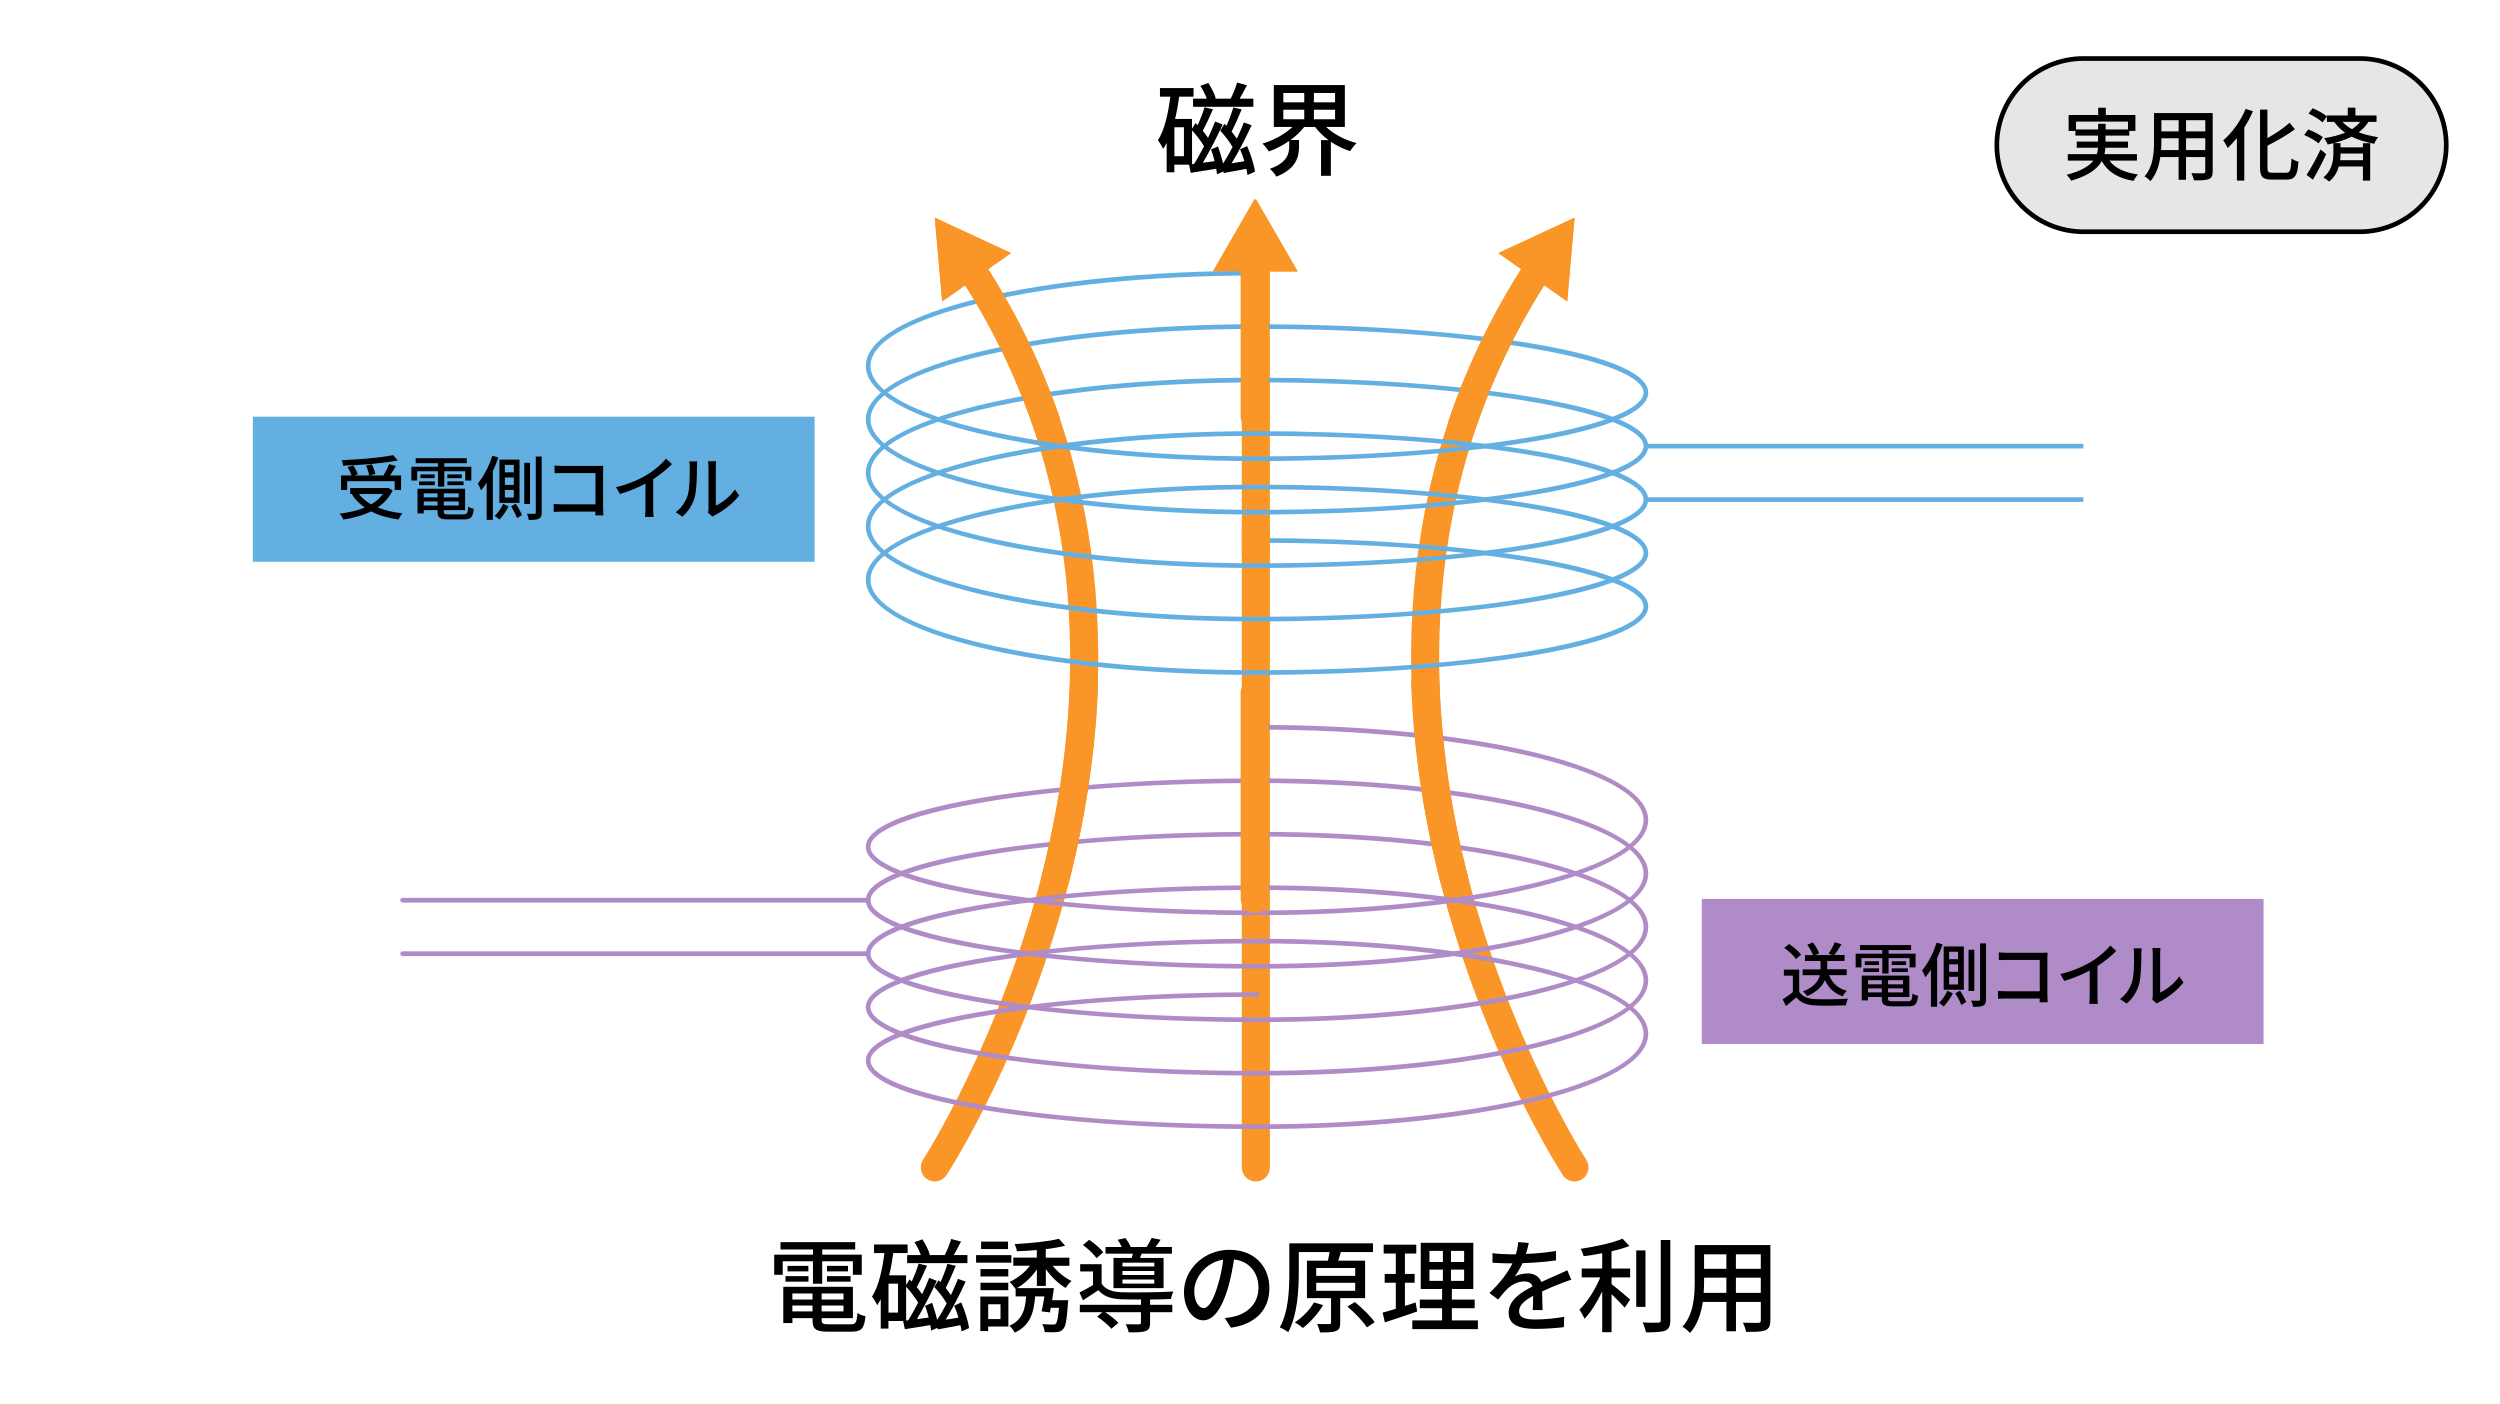 <?xml version="1.0" encoding="UTF-8"?>
<svg xmlns="http://www.w3.org/2000/svg" xmlns:xlink="http://www.w3.org/1999/xlink" viewBox="0 0 534 300">
  <defs>
    <style>
      .cls-1 {
        fill: #fff;
      }

      .cls-2 {
        opacity: .25;
      }

      .cls-3 {
        fill: #a6a6a6;
      }

      .cls-4 {
        fill: none;
      }

      .cls-5 {
        fill: #fa9628;
      }

      .cls-6 {
        fill: #f2f2f2;
      }

      .cls-7 {
        fill: #af8cc8;
      }

      .cls-8 {
        fill: #fffbf2;
      }

      .cls-9 {
        fill: #64afe1;
      }

      .cls-10 {
        fill: #7f7f7f;
      }

      .cls-11 {
        fill: #c3e0ff;
      }

      .cls-12 {
        clip-path: url(#clippath);
      }

      .cls-13 {
        fill: #d9d9d9;
      }

      .cls-14 {
        fill: #f7f7f7;
      }

      .cls-15 {
        fill: #e6e6e6;
      }
    </style>
    <clipPath id="clippath">
      <rect class="cls-4" x="-476.83" y="586" width="457.83" height="719.9"/>
    </clipPath>
  </defs>
  <g id="_レイヤー_4" data-name="レイヤー_4">
    <rect class="cls-1" x="-3" y="-20" width="545" height="336"/>
    <g>
      <path class="cls-5" d="M199.67,252.36c-.56,0-1.13-.16-1.63-.49-1.39-.9-1.78-2.76-.88-4.15.16-.25,16.57-25.71,25.59-61.68,8.27-32.97,11.85-81.84-18.06-127.39-.91-1.38-.52-3.24.86-4.15,1.39-.91,3.25-.52,4.15.86,31.15,47.44,27.43,98.15,18.82,132.33-9.29,36.89-25.65,62.25-26.34,63.31-.58.88-1.54,1.36-2.52,1.36Z"/>
      <polygon class="cls-5" points="215.93 54.1 199.67 46.5 201.22 64.38 215.93 54.1"/>
    </g>
    <g>
      <path class="cls-5" d="M336.33,252.36c-.98,0-1.94-.48-2.52-1.36-.69-1.06-17.05-26.42-26.34-63.31-8.61-34.19-12.33-84.9,18.82-132.33.91-1.38,2.77-1.77,4.15-.86,1.38.91,1.77,2.77.86,4.15-29.91,45.56-26.33,94.42-18.06,127.39,9.02,35.97,25.43,61.43,25.59,61.68.9,1.39.51,3.25-.88,4.15-.5.33-1.07.49-1.63.49Z"/>
      <polygon class="cls-5" points="334.78 64.38 336.33 46.5 320.07 54.1 334.78 64.38"/>
    </g>
    <rect class="cls-9" x="54" y="89" width="120" height="31"/>
    <rect class="cls-7" x="363.5" y="192" width="120" height="31"/>
    <g>
      <path d="M173.66,269.41h-6.47v2.89h-1.82v-4.3h8.29v-1.12h-6.95v-1.56h15.96v1.56h-7.04v1.12h8.44v4.3h-1.89v-2.89h-6.56v4.8h-1.97v-4.8ZM181.69,282.87c1.1,0,1.32-.37,1.45-2.41.42.31,1.18.59,1.73.66-.26,2.65-.85,3.33-3.07,3.33h-4.8c-2.7,0-3.44-.5-3.44-2.48v-.42h-4.3v1.05h-1.95v-7.74h14.87v6.69h-6.67v.42c0,.77.26.9,1.62.9h4.56ZM167.78,272.58h4.91v1.18h-4.91v-1.18ZM172.67,270.39v1.18h-4.45v-1.18h4.45ZM169.25,276.29v1.29h4.3v-1.29h-4.3ZM173.55,280.11v-1.25h-4.3v1.25h4.3ZM180.17,276.29h-4.67v1.29h4.67v-1.29ZM180.17,280.11v-1.25h-4.67v1.25h4.67ZM181.14,270.39v1.18h-4.5v-1.18h4.5ZM176.64,272.58h5.04v1.18h-5.04v-1.18Z"/>
      <path d="M205.39,284.38c-.04-.39-.13-.83-.24-1.32-1.71.31-3.4.64-4.82.9l-.09-.33-1.36.59c-.02-.35-.09-.77-.18-1.18-1.93.31-3.84.64-5.42.88l-.37-1.75h-3.14v1.62h-1.64v-6.27c-.24.44-.48.88-.75,1.27-.2-.44-.77-1.4-1.12-1.84,1.45-2.24,2.19-5.68,2.65-9.3h-2.21v-1.84h7.17v1.84h-3.07c-.22,1.64-.5,3.25-.88,4.76h3.62v2.06l.75-1.18c.15.15.31.29.46.44.57-1.23,1.14-2.7,1.47-3.82l1.8.44c-.68,1.54-1.47,3.31-2.19,4.58.44.53.83,1.05,1.14,1.51.59-1.21,1.1-2.41,1.51-3.49l1.62.64c-1.21,2.63-2.81,5.79-4.25,8.18l2.52-.35c-.22-.88-.48-1.75-.77-2.5l1.49-.64c.42,1.14.81,2.46,1.1,3.64.64-.99,1.34-2.21,2.02-3.51-.59-1.05-1.67-2.48-2.65-3.51l.92-1.45c.13.13.29.29.42.42.57-1.27,1.14-2.78,1.47-3.92l1.78.42c-.64,1.58-1.45,3.42-2.15,4.74.42.53.81,1.05,1.12,1.51.57-1.21,1.1-2.41,1.51-3.46l1.64.59c-1.21,2.63-2.83,5.81-4.28,8.13.86-.13,1.8-.29,2.74-.44-.26-.88-.57-1.78-.92-2.54l1.51-.7c.77,1.75,1.47,3.97,1.67,5.48l-1.6.7ZM191.82,274.19h-2.04v6.18h2.04v-6.18ZM193.99,282.01c.68-1.05,1.4-2.39,2.13-3.77-.61-1.03-1.62-2.37-2.57-3.38v7.21l.44-.07ZM196.69,268.07c-.31-.86-.83-1.93-1.36-2.74l1.69-.61c.68,1.01,1.34,2.37,1.6,3.27l-.22.09h3.4c.5-.94,1.07-2.41,1.38-3.44l2.1.57c-.53.99-1.07,2.04-1.56,2.87h2.92v1.73h-12.87v-1.73h2.92Z"/>
      <path d="M216.03,269.71h-7.54v-1.62h7.54v1.62ZM215.39,283.35h-4.32v.96h-1.67v-7.37h5.99v6.4ZM215.37,272.65h-5.94v-1.58h5.94v1.58ZM209.43,273.99h5.94v1.6h-5.94v-1.6ZM215.31,266.8h-5.75v-1.6h5.75v1.6ZM211.08,278.59v3.16h2.63v-3.16h-2.63ZM221.47,274.65v-3.49c-1.12,1.64-2.67,3.09-4.25,3.99h7.89c-.11.81-.24,1.71-.37,2.57h3.44l-.07.75c-.24,3.44-.48,4.89-1.05,5.46-.39.42-.77.57-1.38.61-.53.04-1.51.04-2.54,0-.02-.53-.24-1.25-.53-1.71.94.09,1.86.09,2.21.09.33.02.53,0,.72-.2.26-.29.46-1.21.66-3.38h-1.75c-.07.35-.11.68-.18.99l-1.78-.22c.2-.88.42-2.04.59-3.2h-1.97c-.31,3.66-1.14,6.25-4.36,7.74-.22-.44-.75-1.14-1.14-1.47,2.7-1.21,3.36-3.29,3.57-6.27h-2.24v-1.62l-.02.02c-.31-.46-.88-1.14-1.29-1.49,1.62-.72,3.27-2,4.36-3.46h-3.55v-1.73h5.02v-1.62c-1.45.13-2.89.22-4.25.26-.04-.42-.28-1.14-.48-1.53,3.31-.18,7.24-.55,9.45-1.14l1.34,1.47c-1.18.33-2.63.57-4.14.75v1.82h5.04v1.73h-3.57c1.07,1.34,2.61,2.57,4.04,3.25-.4.35-1.01,1.05-1.27,1.49-1.51-.88-3.11-2.41-4.23-4.03v3.6h-1.91Z"/>
      <path d="M245.66,278.7h4.74v1.58h-4.74v2.26c0,.99-.2,1.49-.96,1.78-.75.26-1.89.29-3.62.26-.07-.5-.37-1.25-.64-1.73,1.25.04,2.48.04,2.81.02.35-.02.46-.09.46-.37v-2.21h-7.63c1.03.68,2.19,1.58,2.81,2.26l-1.49,1.27c-.61-.75-1.95-1.86-3.05-2.59l1.12-.94h-4.82v-1.58h13.07v-1.14c-1.6,0-3.11,0-4.17-.04-2.26-.09-3.84-.64-4.93-1.95-1.05.7-2.13,1.4-3.29,2.17l-.75-1.67c.88-.42,1.93-1.01,2.89-1.6v-2.89h-2.74v-1.56h4.58v4.17c.79,1.23,2.28,1.75,4.21,1.82,2.57.09,8.22.02,11.12-.15-.2.39-.46,1.12-.55,1.6-1.14.04-2.76.09-4.43.11v1.14ZM234.23,268.75c-.57-.83-1.82-2.02-2.92-2.81l1.34-1.12c1.1.75,2.41,1.86,3,2.67l-1.42,1.25ZM241.75,268.7c.09-.29.15-.61.22-.92h-5.83v-1.42h3.46c-.22-.5-.55-1.07-.86-1.54l1.64-.37c.44.55.9,1.32,1.14,1.91h3.38c.39-.59.83-1.38,1.1-1.93l1.91.37c-.35.57-.72,1.1-1.1,1.56h3.51v1.42h-6.45c-.13.33-.26.64-.37.92h5.04v6.45h-10.7v-6.45h3.9ZM246.56,269.71h-6.8v.81h6.8v-.81ZM246.56,271.49h-6.8v.85h6.8v-.85ZM246.56,273.31h-6.8v.86h6.8v-.86Z"/>
      <path d="M261.62,281.53c.77-.07,1.4-.17,1.93-.31,2.78-.64,5.26-2.65,5.26-6.16,0-3.16-1.89-5.64-5.22-6.05-.31,1.95-.7,4.06-1.29,6.1-1.32,4.43-3.11,6.91-5.28,6.91s-4.12-2.43-4.12-6.05c0-4.82,4.28-9.01,9.71-9.01s8.53,3.64,8.53,8.2-2.92,7.7-8.22,8.44l-1.29-2.06ZM260.09,274.65c.55-1.71.96-3.68,1.18-5.59-3.9.64-6.18,4.03-6.18,6.71,0,2.5,1.12,3.64,2,3.64.94,0,2-1.4,3-4.76Z"/>
      <path d="M286.27,277.28v5.24c0,.96-.17,1.51-.9,1.78-.72.31-1.82.31-3.42.31-.09-.53-.37-1.29-.61-1.8,1.14.02,2.24.02,2.57.02.31,0,.4-.09.4-.35v-5.2h-5.15v-8h4.47c.15-.61.29-1.27.37-1.84h-6.58v4.5c0,3.66-.31,9.06-2.26,12.61-.4-.31-1.29-.83-1.8-1.01,1.89-3.38,2.04-8.18,2.04-11.62v-6.34h17.87v1.86h-6.86c-.18.64-.37,1.27-.57,1.84h5.75v8h-5.31ZM282.61,278.77c-1.08,1.86-2.79,3.71-4.32,4.89-.39-.35-1.21-.92-1.71-1.21,1.6-1.03,3.16-2.63,4.08-4.25l1.95.57ZM281.14,272.52h8.33v-1.67h-8.33v1.67ZM281.14,275.72h8.33v-1.71h-8.33v1.71ZM289.39,278.11c1.53,1.25,3.4,3.05,4.25,4.32l-1.67,1.1c-.79-1.25-2.59-3.14-4.17-4.45l1.58-.96Z"/>
      <path d="M302.72,280.13c-2.39.83-4.93,1.69-6.91,2.32l-.48-2.08c.79-.22,1.75-.48,2.81-.81v-5.57h-2.37v-1.88h2.37v-4.36h-2.59v-1.89h6.97v1.89h-2.43v4.36h2.08v1.88h-2.08v4.96c.75-.24,1.53-.48,2.28-.75l.35,1.93ZM315.68,282.04v1.86h-14.01v-1.86h6.36v-2.61h-4.76v-1.84h4.76v-2.26h-4.56v-9.87h11.23v9.87h-4.58v2.26h4.87v1.84h-4.87v2.61h5.57ZM305.33,269.56h2.87v-2.37h-2.87v2.37ZM305.33,273.59h2.87v-2.41h-2.87v2.41ZM312.74,267.19h-2.81v2.37h2.81v-2.37ZM312.74,271.18h-2.81v2.41h2.81v-2.41Z"/>
      <path d="M327.39,279.82c.07-.75.09-1.97.09-3.05-1.84,1.03-3,2.02-3,3.29,0,1.49,1.4,1.78,3.6,1.78,1.75,0,4.12-.22,6.03-.57l-.07,2.21c-1.58.2-4.08.37-6.03.37-3.25,0-5.77-.75-5.77-3.44s2.61-4.36,5.11-5.63c-.26-.77-.96-1.07-1.75-1.07-1.36,0-2.67.7-3.6,1.56-.64.61-1.27,1.4-2,2.32l-1.86-1.4c2.54-2.41,4.01-4.52,4.91-6.34h-.64c-.9,0-2.41-.04-3.62-.13v-2.04c1.14.15,2.7.24,3.73.24h1.27c.29-.99.46-1.93.5-2.61l2.26.18c-.13.57-.31,1.4-.61,2.35,2.15-.09,4.43-.29,6.42-.64v2.02c-2.13.33-4.8.5-7.15.59-.44.96-1.01,1.97-1.64,2.83.68-.39,1.91-.64,2.76-.64,1.36,0,2.48.64,2.89,1.84,1.34-.64,2.46-1.1,3.49-1.56.72-.33,1.36-.61,2.06-.96l.85,2.02c-.59.18-1.53.53-2.19.79-1.12.42-2.52,1.01-4.03,1.71.02,1.23.07,2.96.09,3.99h-2.11Z"/>
      <path d="M344.23,270.96h3.97v1.89h-3.97v1.45c1.08.79,3.38,2.76,3.97,3.29l-1.16,1.73c-.61-.7-1.78-1.91-2.81-2.89v8.13h-2v-8.71c-1.07,2.26-2.43,4.47-3.79,5.85-.22-.59-.75-1.45-1.07-1.97,1.67-1.58,3.42-4.36,4.45-6.88h-3.97v-1.89h4.38v-3.27c-1.34.26-2.7.48-3.97.64-.09-.46-.37-1.16-.61-1.58,3.18-.48,6.84-1.25,8.92-2.17l1.47,1.56c-1.1.44-2.41.81-3.82,1.14v3.68ZM351.47,279.14h-1.97v-12.06h1.97v12.06ZM356.78,264.89v17.12c0,1.27-.31,1.86-1.08,2.21-.81.31-2.13.37-4.12.37-.11-.57-.42-1.51-.72-2.11,1.49.07,2.87.07,3.31.04.42,0,.57-.13.57-.53v-17.12h2.04Z"/>
      <path d="M378.14,282.04c0,1.18-.29,1.8-1.07,2.1-.81.33-2.08.37-4.1.35-.09-.55-.42-1.45-.68-1.97,1.4.07,2.85.04,3.27.04s.55-.13.55-.55v-3.92h-5.31v6.27h-2.04v-6.27h-5.04c-.35,2.41-1.14,4.87-2.74,6.64-.31-.4-1.14-1.1-1.6-1.34,2.39-2.65,2.61-6.53,2.61-9.63v-7.81h16.16v16.07ZM368.75,276.16v-3.25h-4.76v.88c0,.75-.02,1.56-.09,2.37h4.85ZM363.99,267.92v3.09h4.76v-3.09h-4.76ZM376.1,267.92h-5.31v3.09h5.31v-3.09ZM376.1,276.16v-3.25h-5.31v3.25h5.31Z"/>
    </g>
    <g>
      <path d="M266.46,37.38c-.04-.39-.13-.83-.24-1.32-1.71.31-3.4.64-4.82.9l-.09-.33-1.36.59c-.02-.35-.09-.77-.18-1.18-1.93.31-3.84.64-5.42.88l-.37-1.75h-3.14v1.62h-1.64v-6.27c-.24.44-.48.88-.75,1.27-.2-.44-.77-1.4-1.12-1.84,1.45-2.24,2.19-5.68,2.65-9.3h-2.21v-1.84h7.17v1.84h-3.07c-.22,1.64-.5,3.25-.88,4.76h3.62v2.06l.75-1.18c.15.15.31.29.46.44.57-1.23,1.14-2.7,1.47-3.82l1.8.44c-.68,1.54-1.47,3.31-2.19,4.58.44.53.83,1.05,1.14,1.51.59-1.21,1.1-2.41,1.51-3.49l1.62.64c-1.21,2.63-2.81,5.79-4.25,8.18l2.52-.35c-.22-.88-.48-1.75-.77-2.5l1.49-.64c.42,1.14.81,2.46,1.1,3.64.64-.99,1.34-2.21,2.02-3.51-.59-1.05-1.67-2.48-2.65-3.51l.92-1.45c.13.13.29.29.42.42.57-1.27,1.14-2.78,1.47-3.92l1.78.42c-.64,1.58-1.45,3.42-2.15,4.74.42.53.81,1.05,1.12,1.51.57-1.21,1.1-2.41,1.51-3.46l1.64.59c-1.21,2.63-2.83,5.81-4.28,8.13.86-.13,1.8-.29,2.74-.44-.26-.88-.57-1.78-.92-2.54l1.51-.7c.77,1.75,1.47,3.97,1.67,5.48l-1.6.7ZM252.89,27.19h-2.04v6.18h2.04v-6.18ZM255.06,35.01c.68-1.05,1.4-2.39,2.13-3.77-.61-1.03-1.62-2.37-2.57-3.38v7.21l.44-.07ZM257.76,21.07c-.31-.86-.83-1.93-1.36-2.74l1.69-.61c.68,1.01,1.34,2.37,1.6,3.27l-.22.09h3.4c.5-.94,1.07-2.41,1.38-3.44l2.1.57c-.53.99-1.07,2.04-1.56,2.87h2.92v1.73h-12.87v-1.73h2.92Z"/>
      <path d="M283.28,27.14c1.6,1.53,4.01,2.78,6.49,3.42-.46.42-1.07,1.21-1.38,1.73-1.45-.46-2.85-1.16-4.12-2v7.26h-2.1v-7.61h1.62c-1.1-.81-2.1-1.78-2.87-2.81h-2.35c-.79,1.01-1.8,1.97-2.92,2.78h1.82v1.4c0,2.08-.53,4.76-4.85,6.42-.24-.53-.92-1.27-1.38-1.67,3.73-1.29,4.14-3.29,4.14-4.82v-1.14c-1.36.94-2.85,1.71-4.36,2.26-.31-.53-.9-1.27-1.36-1.69,2.35-.68,4.78-2,6.4-3.55h-3.97v-8.95h15.17v8.95h-3.99ZM274.12,21.86h4.47v-2h-4.47v2ZM274.12,25.48h4.47v-2.04h-4.47v2.04ZM285.17,19.86h-4.52v2h4.52v-2ZM285.17,23.44h-4.52v2.04h4.52v-2.04Z"/>
    </g>
    <g>
      <path d="M384.31,211.84c.66,1.04,1.89,1.52,3.54,1.58,1.66.06,4.99.02,6.87-.1-.16.33-.39.99-.46,1.42-1.7.08-4.71.1-6.42.03-1.9-.08-3.2-.57-4.14-1.73-.71.62-1.43,1.21-2.21,1.86l-.72-1.44c.68-.42,1.47-.97,2.18-1.54v-3.52h-1.92v-1.29h3.28v4.74ZM383.62,204.84c-.48-.71-1.56-1.71-2.5-2.37l1.04-.84c.94.64,2.05,1.57,2.56,2.29l-1.1.92ZM390.7,208.3c.63,1.67,1.89,2.85,3.79,3.34-.31.27-.71.83-.9,1.17-1.81-.62-3.03-1.79-3.78-3.46-.54,1.23-1.63,2.46-3.79,3.42-.17-.29-.6-.77-.92-1,2.46-.96,3.33-2.27,3.62-3.46h-3.67v-1.25h3.82v-1.79h-3.33v-1.26h1.71c-.21-.65-.71-1.53-1.21-2.21l1.18-.5c.57.71,1.14,1.68,1.34,2.34l-.83.36h3.71l-.85-.3c.46-.66,1.03-1.7,1.32-2.45l1.43.45c-.49.83-1.05,1.7-1.52,2.29h2.18v1.26h-3.71v1.79h4.17v1.25h-3.75Z"/>
      <path d="M402.03,204.66h-4.42v1.98h-1.24v-2.94h5.67v-.76h-4.75v-1.07h10.92v1.07h-4.81v.76h5.77v2.94h-1.29v-1.98h-4.48v3.29h-1.35v-3.29ZM407.52,213.87c.75,0,.9-.25.99-1.65.29.21.81.41,1.19.45-.18,1.82-.59,2.28-2.1,2.28h-3.29c-1.85,0-2.36-.34-2.36-1.7v-.29h-2.94v.72h-1.34v-5.29h10.17v4.57h-4.56v.29c0,.53.18.62,1.11.62h3.12ZM398.01,206.83h3.36v.81h-3.36v-.81ZM401.35,205.33v.81h-3.04v-.81h3.04ZM399.01,209.37v.88h2.94v-.88h-2.94ZM401.95,211.98v-.86h-2.94v.86h2.94ZM406.48,209.37h-3.19v.88h3.19v-.88ZM406.48,211.98v-.86h-3.19v.86h3.19ZM407.14,205.33v.81h-3.07v-.81h3.07ZM404.07,206.83h3.45v.81h-3.45v-.81Z"/>
      <path d="M414.94,201.71c-.33.99-.72,1.99-1.17,2.95v10.38h-1.32v-7.95c-.39.61-.78,1.17-1.2,1.65-.12-.34-.48-1.12-.69-1.47,1.24-1.46,2.4-3.67,3.09-5.92l1.29.36ZM417.13,212.2c-.49.95-1.29,2.1-1.96,2.78-.24-.23-.71-.58-1-.78.71-.63,1.44-1.75,1.8-2.59l1.17.6ZM419.47,211.41h-4.3v-9.24h4.3v9.24ZM418.24,203.29h-1.91v1.6h1.91v-1.6ZM418.24,205.98h-1.91v1.6h1.91v-1.6ZM418.24,208.65h-1.91v1.63h1.91v-1.63ZM418.66,211.6c.51.76,1.08,1.78,1.32,2.43l-1.06.64c-.21-.66-.78-1.74-1.26-2.53l1.01-.54ZM421.71,211.66h-1.23v-8.8h1.23v8.8ZM424.21,201.5v11.94c0,.75-.16,1.14-.58,1.35-.42.22-1.11.27-2.18.27-.04-.36-.21-.94-.4-1.33.73.03,1.39.03,1.6.03.21-.01.29-.08.29-.3v-11.95h1.28Z"/>
      <path d="M435.67,214.09c0-.21.01-.49.01-.81h-7.11c-.62,0-1.37.03-1.8.06v-1.69c.43.03,1.09.08,1.74.08h7.18v-6.69h-7c-.59,0-1.35.03-1.74.04v-1.65c.53.04,1.24.09,1.74.09h7.46c.4,0,.93-.01,1.2-.03-.02.33-.03.87-.03,1.26v7.75c0,.53.03,1.26.06,1.59h-1.71Z"/>
      <path d="M448.02,212.65c0,.62.03,1.44.11,1.77h-1.86c.04-.33.09-1.15.09-1.77v-5.34c-1.57.84-3.57,1.68-5.43,2.21l-.86-1.46c2.56-.58,5.1-1.7,6.77-2.73,1.51-.95,3.07-2.28,3.91-3.36l1.28,1.16c-1.08,1.08-2.49,2.25-4.01,3.22v6.3Z"/>
      <path d="M452.82,213.4c1.29-.92,2.14-2.26,2.58-3.64.44-1.33.44-4.26.44-5.99,0-.51-.03-.87-.12-1.21h1.74c-.02.12-.07.67-.07,1.2,0,1.71-.06,4.9-.46,6.4-.45,1.65-1.4,3.12-2.67,4.2l-1.43-.96ZM459.72,213.54c.06-.25.11-.6.11-.95v-8.88c0-.62-.09-1.11-.09-1.2h1.74c-.01.09-.07.58-.07,1.2v8.29c1.3-.58,3-1.86,4.08-3.45l.9,1.29c-1.28,1.69-3.38,3.27-5.1,4.14-.25.12-.4.25-.57.38l-.99-.83Z"/>
    </g>
    <g>
      <path d="M83.87,104.75c-.72,1.53-1.84,2.71-3.19,3.65,1.53.62,3.3,1.04,5.28,1.25-.3.31-.66.92-.85,1.32-2.22-.31-4.18-.88-5.85-1.74-1.75.87-3.79,1.41-5.92,1.75-.14-.36-.51-.96-.81-1.26,1.98-.24,3.81-.66,5.38-1.32-1.09-.75-2.01-1.68-2.73-2.76l.27-.12h-.64v-1.29h7.88l.25-.04.94.57ZM74.15,104.66h-1.31v-3.1h2.26c-.18-.53-.52-1.25-.85-1.79l1.21-.34c.41.57.79,1.37.96,1.88l-.81.25h3.24c-.07-.55-.36-1.44-.67-2.12l1.25-.27c.33.66.66,1.51.75,2.07l-1.26.32h2.98c.44-.71.92-1.68,1.2-2.42l1.46.39c-.39.68-.83,1.43-1.25,2.03h2.36v3.1h-1.37v-1.88h-10.15v1.88ZM84.96,98.35c-3.15.63-7.77.99-11.67,1.12-.01-.34-.17-.88-.3-1.18,3.85-.15,8.38-.53,10.99-1.08l.98,1.14ZM76.66,105.52c.66.87,1.54,1.6,2.62,2.21,1.02-.58,1.86-1.31,2.49-2.21h-5.11Z"/>
      <path d="M93.53,100.66h-4.42v1.98h-1.24v-2.94h5.67v-.76h-4.75v-1.07h10.92v1.07h-4.81v.76h5.77v2.94h-1.29v-1.98h-4.48v3.29h-1.35v-3.29ZM99.02,109.87c.75,0,.9-.25.99-1.65.29.21.81.41,1.18.45-.18,1.82-.58,2.28-2.1,2.28h-3.29c-1.84,0-2.35-.34-2.35-1.7v-.29h-2.94v.72h-1.33v-5.29h10.17v4.57h-4.56v.29c0,.53.18.62,1.11.62h3.12ZM89.51,102.83h3.36v.81h-3.36v-.81ZM92.85,101.33v.81h-3.04v-.81h3.04ZM90.51,105.37v.88h2.94v-.88h-2.94ZM93.46,107.98v-.86h-2.94v.86h2.94ZM97.98,105.37h-3.19v.88h3.19v-.88ZM97.98,107.98v-.86h-3.19v.86h3.19ZM98.64,101.33v.81h-3.08v-.81h3.08ZM95.57,102.83h3.45v.81h-3.45v-.81Z"/>
      <path d="M106.44,97.71c-.33.99-.72,1.99-1.17,2.95v10.38h-1.32v-7.95c-.39.61-.78,1.17-1.2,1.65-.12-.34-.48-1.12-.69-1.47,1.24-1.46,2.4-3.67,3.09-5.92l1.29.36ZM108.63,108.2c-.5.95-1.29,2.1-1.96,2.78-.24-.23-.71-.58-1-.78.71-.63,1.44-1.75,1.8-2.59l1.17.6ZM110.97,107.41h-4.3v-9.24h4.3v9.24ZM109.75,99.29h-1.91v1.6h1.91v-1.6ZM109.75,101.98h-1.91v1.6h1.91v-1.6ZM109.75,104.65h-1.91v1.63h1.91v-1.63ZM110.17,107.6c.51.76,1.08,1.78,1.32,2.43l-1.06.64c-.21-.66-.78-1.74-1.26-2.53l1-.54ZM113.21,107.66h-1.23v-8.8h1.23v8.8ZM115.71,97.5v11.94c0,.75-.17,1.14-.58,1.35-.42.22-1.11.27-2.18.27-.04-.36-.21-.94-.4-1.33.73.03,1.39.03,1.6.03.21-.01.29-.08.29-.3v-11.95h1.28Z"/>
      <path d="M127.17,110.09c0-.21.01-.49.01-.81h-7.11c-.62,0-1.37.03-1.8.06v-1.69c.43.03,1.09.08,1.74.08h7.18v-6.69h-7c-.58,0-1.35.03-1.74.04v-1.65c.53.04,1.25.09,1.74.09h7.46c.4,0,.93-.01,1.2-.03-.01.33-.03.87-.03,1.26v7.75c0,.53.03,1.26.06,1.59h-1.71Z"/>
      <path d="M139.52,108.65c0,.62.03,1.44.11,1.77h-1.86c.04-.33.09-1.15.09-1.77v-5.34c-1.58.84-3.57,1.68-5.43,2.21l-.85-1.46c2.56-.58,5.1-1.7,6.76-2.73,1.51-.95,3.08-2.28,3.92-3.36l1.27,1.16c-1.08,1.08-2.49,2.25-4,3.22v6.3Z"/>
      <path d="M144.32,109.4c1.29-.92,2.14-2.26,2.58-3.64.43-1.33.43-4.26.43-5.99,0-.51-.03-.87-.12-1.21h1.74c-.02.12-.08.67-.08,1.2,0,1.71-.06,4.9-.46,6.4-.45,1.65-1.4,3.12-2.67,4.2l-1.42-.96ZM151.22,109.54c.06-.25.11-.6.11-.95v-8.88c0-.62-.09-1.11-.09-1.2h1.74c-.01.09-.08.58-.08,1.2v8.29c1.31-.58,3-1.86,4.08-3.45l.9,1.29c-1.28,1.69-3.38,3.27-5.1,4.14-.25.12-.4.25-.57.38l-.99-.83Z"/>
    </g>
    <g>
      <path class="cls-5" d="M268.25,252.36c-1.66,0-3-1.34-3-3V55.36c0-1.66,1.34-3,3-3s3,1.34,3,3v194c0,1.66-1.34,3-3,3Z"/>
      <polygon class="cls-5" points="277.23 57.99 268.25 42.44 259.28 57.99 277.23 57.99"/>
    </g>
    <path class="cls-9" d="M268.5,144.16c-46.86,0-83.56-8.93-83.56-20.32s36.7-20.32,83.56-20.32v1c-45.52,0-82.56,8.67-82.56,19.32s37.04,19.32,82.56,19.32c49.39,0,82.56-7.04,82.56-13.61s-33.17-13.61-82.56-13.61v-1c41.07,0,83.56,5.46,83.56,14.61s-42.49,14.61-83.56,14.61Z"/>
    <path class="cls-9" d="M268.5,132.74c-46.86,0-83.56-8.93-83.56-20.32s36.7-20.32,83.56-20.32v1c-45.52,0-82.56,8.67-82.56,19.32s37.04,19.32,82.56,19.32c49.39,0,82.56-7.04,82.56-13.61s-33.17-13.61-82.56-13.61v-1c41.07,0,83.56,5.46,83.56,14.61s-42.49,14.61-83.56,14.61Z"/>
    <path class="cls-9" d="M268.5,121.32c-46.86,0-83.56-8.93-83.56-20.32s36.7-20.32,83.56-20.32v1c-45.52,0-82.56,8.67-82.56,19.32s37.04,19.32,82.56,19.32c49.39,0,82.56-7.04,82.56-13.61s-33.17-13.61-82.56-13.61v-1c41.07,0,83.56,5.46,83.56,14.61s-42.49,14.61-83.56,14.61Z"/>
    <path class="cls-9" d="M268.5,109.9c-46.86,0-83.56-8.93-83.56-20.32s36.7-20.32,83.56-20.32v1c-45.52,0-82.56,8.67-82.56,19.32s37.04,19.32,82.56,19.32c49.39,0,82.56-7.04,82.56-13.61s-33.17-13.61-82.56-13.61v-1c41.07,0,83.56,5.46,83.56,14.61s-42.49,14.61-83.56,14.61Z"/>
    <path class="cls-9" d="M268.5,98.48c-46.86,0-83.56-8.93-83.56-20.32s36.7-20.32,83.56-20.32v1c-45.52,0-82.56,8.67-82.56,19.32s37.04,19.32,82.56,19.32c49.39,0,82.56-7.04,82.56-13.61s-33.17-13.61-82.56-13.61v-1c41.07,0,83.56,5.46,83.56,14.61s-42.49,14.61-83.56,14.61Z"/>
    <g>
      <path class="cls-7" d="M268.5,241.16c-41.07,0-83.56-5.46-83.56-14.61s42.49-14.61,83.56-14.61c.28,0,.5.22.5.5s-.22.5-.5.5c-49.39,0-82.56,7.04-82.56,13.61s33.17,13.61,82.56,13.61c45.52,0,82.56-8.67,82.56-19.32s-37.04-19.32-82.56-19.32c-.28,0-.5-.22-.5-.5s.22-.5.5-.5c46.86,0,83.56,8.93,83.56,20.32s-36.7,20.32-83.56,20.32Z"/>
      <path class="cls-7" d="M268.5,229.74c-41.07,0-83.56-5.46-83.56-14.61s42.49-14.61,83.56-14.61c.28,0,.5.22.5.5s-.22.5-.5.5c-49.39,0-82.56,7.04-82.56,13.61s33.17,13.61,82.56,13.61c45.52,0,82.56-8.67,82.56-19.32s-37.04-19.32-82.56-19.32c-.28,0-.5-.22-.5-.5s.22-.5.5-.5c46.86,0,83.56,8.93,83.56,20.32s-36.7,20.32-83.56,20.32Z"/>
      <path class="cls-7" d="M268.5,218.32c-41.07,0-83.56-5.46-83.56-14.61s42.49-14.61,83.56-14.61c.28,0,.5.22.5.5s-.22.5-.5.5c-49.39,0-82.56,7.04-82.56,13.61s33.17,13.61,82.56,13.61c45.52,0,82.56-8.67,82.56-19.32s-37.04-19.32-82.56-19.32c-.28,0-.5-.22-.5-.5s.22-.5.5-.5c46.86,0,83.56,8.93,83.56,20.32s-36.7,20.32-83.56,20.32Z"/>
      <path class="cls-7" d="M268.5,206.9c-41.07,0-83.56-5.46-83.56-14.61s42.49-14.61,83.56-14.61c.28,0,.5.22.5.5s-.22.5-.5.5c-49.39,0-82.56,7.04-82.56,13.61s33.17,13.61,82.56,13.61c45.52,0,82.56-8.67,82.56-19.32s-37.04-19.32-82.56-19.32c-.28,0-.5-.22-.5-.5s.22-.5.5-.5c46.86,0,83.56,8.93,83.56,20.32s-36.7,20.32-83.56,20.32Z"/>
      <path class="cls-7" d="M268.5,195.48c-41.07,0-83.56-5.46-83.56-14.61s42.49-14.61,83.56-14.61c.28,0,.5.22.5.5s-.22.5-.5.5c-49.39,0-82.56,7.04-82.56,13.61s33.17,13.61,82.56,13.61c45.52,0,82.56-8.67,82.56-19.32s-37.04-19.32-82.56-19.32c-.28,0-.5-.22-.5-.5s.22-.5.5-.5c46.86,0,83.56,8.93,83.56,20.32s-36.7,20.32-83.56,20.32Z"/>
    </g>
    <rect class="cls-9" x="351.56" y="94.79" width="93.44" height="1"/>
    <rect class="cls-9" x="351.56" y="106.21" width="93.44" height="1"/>
    <path class="cls-7" d="M185.44,192.79h-99.44c-.28,0-.5-.22-.5-.5s.22-.5.5-.5h99.44c.28,0,.5.22.5.5s-.22.5-.5.5Z"/>
    <path class="cls-7" d="M185.44,204.21h-99.44c-.28,0-.5-.22-.5-.5s.22-.5.5-.5h99.44c.28,0,.5.22.5.5s-.22.5-.5.5Z"/>
    <g>
      <path class="cls-5" d="M223.51,93.11c-1.25,0-2.41-.78-2.84-2.02-3.89-11.3-9.27-22.21-15.98-32.44-.91-1.38-.52-3.24.86-4.15,1.39-.91,3.25-.52,4.15.86,6.99,10.64,12.59,22.01,16.64,33.78.54,1.57-.29,3.27-1.86,3.81-.32.11-.65.16-.98.16Z"/>
      <polygon class="cls-5" points="215.96 54.03 199.67 46.5 201.29 64.37 215.96 54.03"/>
    </g>
    <g>
      <path class="cls-5" d="M312.33,93.58c-.32,0-.65-.05-.97-.16-1.57-.53-2.41-2.24-1.87-3.81,4.07-11.95,9.72-23.47,16.81-34.26.91-1.38,2.77-1.77,4.15-.86,1.38.91,1.77,2.77.86,4.15-6.8,10.36-12.24,21.43-16.14,32.9-.42,1.25-1.59,2.03-2.84,2.03Z"/>
      <polygon class="cls-5" points="334.71 64.37 336.33 46.5 320.04 54.03 334.71 64.37"/>
    </g>
    <g>
      <path class="cls-5" d="M268,92c-1.66,0-3-1.34-3-3v-33.64c0-1.66,1.34-3,3-3s3,1.34,3,3v33.64c0,1.66-1.34,3-3,3Z"/>
      <polygon class="cls-5" points="276.98 57.99 268 42.44 259.03 57.99 276.98 57.99"/>
    </g>
    <path class="cls-5" d="M225.36,190.94c-.25,0-.5-.03-.75-.09-1.6-.41-2.57-2.05-2.16-3.65,3.61-14.05,5.67-27.98,6.11-41.4.05-1.66,1.46-2.95,3.1-2.9,1.66.06,2.95,1.44,2.9,3.1-.46,13.85-2.58,28.21-6.3,42.69-.35,1.35-1.57,2.25-2.9,2.25Z"/>
    <path class="cls-5" d="M268,195c-1.66,0-3-1.34-3-3v-44.07c0-1.66,1.34-3,3-3s3,1.34,3,3v44.07c0,1.66-1.34,3-3,3Z"/>
    <path class="cls-5" d="M310.64,190.94c-1.34,0-2.56-.9-2.9-2.25-3.72-14.47-5.84-28.84-6.3-42.69-.06-1.66,1.24-3.04,2.9-3.1,1.62-.06,3.04,1.24,3.1,2.9.45,13.42,2.5,27.34,6.11,41.4.41,1.6-.55,3.24-2.16,3.65-.25.06-.5.1-.75.1Z"/>
    <rect class="cls-5" x="265.25" y="112.5" width="6" height="6"/>
  </g>
  <g id="_レイヤー_1" data-name="レイヤー_1">
    <g>
      <path class="cls-15" d="M445.02,49.5c-10.2,0-18.5-8.3-18.5-18.5s8.3-18.5,18.5-18.5h59c10.2,0,18.5,8.3,18.5,18.5s-8.3,18.5-18.5,18.5h-59Z"/>
      <path d="M504.02,13c9.93,0,18,8.07,18,18s-8.07,18-18,18h-59c-9.93,0-18-8.07-18-18s8.07-18,18-18h59M504.02,12h-59c-10.49,0-19,8.51-19,19h0c0,10.49,8.51,19,19,19h59c10.49,0,19-8.51,19-19h0c0-10.49-8.51-19-19-19h0Z"/>
    </g>
    <g>
      <path d="M450.57,34.3c1.19,1.61,3.25,2.58,6.1,2.96-.34.31-.73.95-.95,1.38-3.31-.56-5.47-1.89-6.78-4.23-.92,1.63-2.79,3.11-6.53,4.18-.17-.32-.63-.93-.97-1.26,3.13-.8,4.81-1.87,5.71-3.03h-5.47v-1.38h6.2c.14-.46.22-.9.25-1.36h-4.54v-1.31h4.55v-1.29h-4.83v-.99h-1.45v-3.4h6.31v-1.56h1.63v1.56h6.32v3.4h-1.31v.99h-5.08v1.29h4.81v1.31h-4.83c-.03.46-.1.92-.2,1.36h6.94v1.38h-5.9ZM448.16,27.66v-1.21h1.6v1.21h4.78v-1.68h-11.1v1.68h4.73Z"/>
      <path d="M472.63,36.62c0,.92-.22,1.39-.83,1.63-.63.25-1.61.29-3.18.27-.07-.42-.32-1.12-.53-1.53,1.09.05,2.21.03,2.53.03s.42-.1.42-.43v-3.04h-4.11v4.86h-1.58v-4.86h-3.91c-.27,1.87-.88,3.77-2.12,5.15-.24-.31-.88-.85-1.24-1.04,1.85-2.06,2.02-5.07,2.02-7.46v-6.05h12.53v12.46ZM465.36,32.06v-2.52h-3.69v.68c0,.58-.02,1.21-.07,1.84h3.76ZM461.67,25.67v2.4h3.69v-2.4h-3.69ZM471.05,25.67h-4.11v2.4h4.11v-2.4ZM471.05,32.06v-2.52h-4.11v2.52h4.11Z"/>
      <path d="M481.22,23.77c-.51,1.19-1.12,2.36-1.84,3.48v11.32h-1.58v-9.09c-.63.8-1.31,1.53-1.97,2.14-.17-.41-.66-1.26-.95-1.65,1.89-1.58,3.71-4.11,4.79-6.71l1.55.51ZM488.33,36.89c.88,0,1-.59,1.14-3.03.39.29,1.04.58,1.48.68-.2,2.82-.66,3.82-2.52,3.82h-3.21c-1.92,0-2.48-.58-2.48-2.63v-12.32h1.58v6.09c1.77-.99,3.55-2.21,4.73-3.28l1.14,1.38c-1.61,1.24-3.82,2.46-5.86,3.52v4.64c0,.97.17,1.14,1.05,1.14h2.96Z"/>
      <path d="M495.25,30.63c-.65-.58-1.99-1.34-3.08-1.8l.87-1.19c1.05.41,2.43,1.1,3.13,1.65l-.92,1.34ZM496.88,32.93c-.83,1.78-1.89,3.82-2.84,5.44l-1.36-1c.85-1.31,2.07-3.48,2.99-5.44l1.21,1ZM496.11,26.15c-.63-.6-1.94-1.39-3.01-1.89l.87-1.14c1.05.42,2.38,1.16,3.06,1.75l-.92,1.27ZM505.9,26.03c-.54.88-1.26,1.61-2.09,2.24,1.26.48,2.65.78,4.18,1.04-.32.36-.7.92-.85,1.41-1.78-.36-3.4-.8-4.83-1.53-1.14.58-2.43,1.02-3.79,1.38h1.41v.9h4.79v-.88h1.55v7.99h-1.55v-3.03h-5.15c-.32,1.16-.94,2.31-2.06,3.23-.29-.27-.88-.68-1.26-.87,1.92-1.51,2.16-3.74,2.16-5.27v-2.04c-.39.09-.8.19-1.21.27-.12-.36-.51-1.02-.76-1.36,1.61-.24,3.14-.61,4.47-1.17-.85-.59-1.63-1.36-2.33-2.31h-1.55v-1.36h4.45v-1.67h1.63v1.67h4.52v1.36h-1.75ZM504.73,32.79h-4.79c0,.44-.03.92-.08,1.43h4.88v-1.43ZM500.36,26.03c.61.65,1.28,1.16,2.02,1.56.7-.44,1.29-.95,1.75-1.56h-3.77Z"/>
    </g>
  </g>
  <g id="_レイヤー_2" data-name="レイヤー_2">
    <g class="cls-12">
      <g>
        <g>
          <polygon class="cls-8" points="-687.78 726.65 57.7 296.25 -368.15 50.39 -1113.63 480.79 -687.78 726.65"/>
          <polygon class="cls-13" points="-687.76 726.62 -687.76 1235.56 -605.98 1187.22 -605.98 1135.45 -53.68 817.65 -8.66 843.29 -8.66 843.35 -8.6 843.35 -8.48 843.23 57.71 805.14 57.71 296.26 -687.76 726.62"/>
        </g>
        <polygon class="cls-6" points="-700.41 630.13 103.95 165.74 -647.23 -270.6 -1451.58 193.79 -700.41 630.13"/>
        <polygon class="cls-11" points="54.87 165.74 -647.23 -238.67 -1402.51 197.39 -700.4 601.8 54.87 165.74"/>
        <polygon class="cls-3" points="-646.71 -176.89 -1370.33 241.05 -1402.51 197.39 -647.23 -238.67 54.87 165.74 1.09 196.79 -646.71 -176.89"/>
        <g class="cls-2">
          <polygon class="cls-10" points="-666.52 -164.29 -21.74 209.97 54.87 165.74 -647.23 -238.67 -666.52 -164.29"/>
        </g>
        <polygon class="cls-13" points="-700.38 630.1 -700.38 783.89 103.96 319.47 103.96 165.75 -700.38 630.1"/>
        <g class="cls-2">
          <polygon class="cls-10" points="-700.41 652.86 -700.41 677.5 103.95 213.12 103.95 188.49 -700.41 652.86"/>
        </g>
        <g>
          <polygon class="cls-14" points="-692.31 634.63 112.05 170.25 103.95 165.7 -700.41 630.08 -692.31 634.63"/>
          <polygon class="cls-6" points="-692.31 634.63 -692.31 659.27 112.05 194.89 112.05 170.25 -692.31 634.63"/>
        </g>
        <g>
          <polygon class="cls-1" points="-692.31 763.79 112.05 299.41 103.95 294.85 -700.41 759.23 -692.31 763.79"/>
          <polygon class="cls-6" points="-692.31 763.78 -692.31 788.42 112.05 324.04 112.05 299.41 -692.31 763.78"/>
        </g>
      </g>
    </g>
  </g>
</svg>